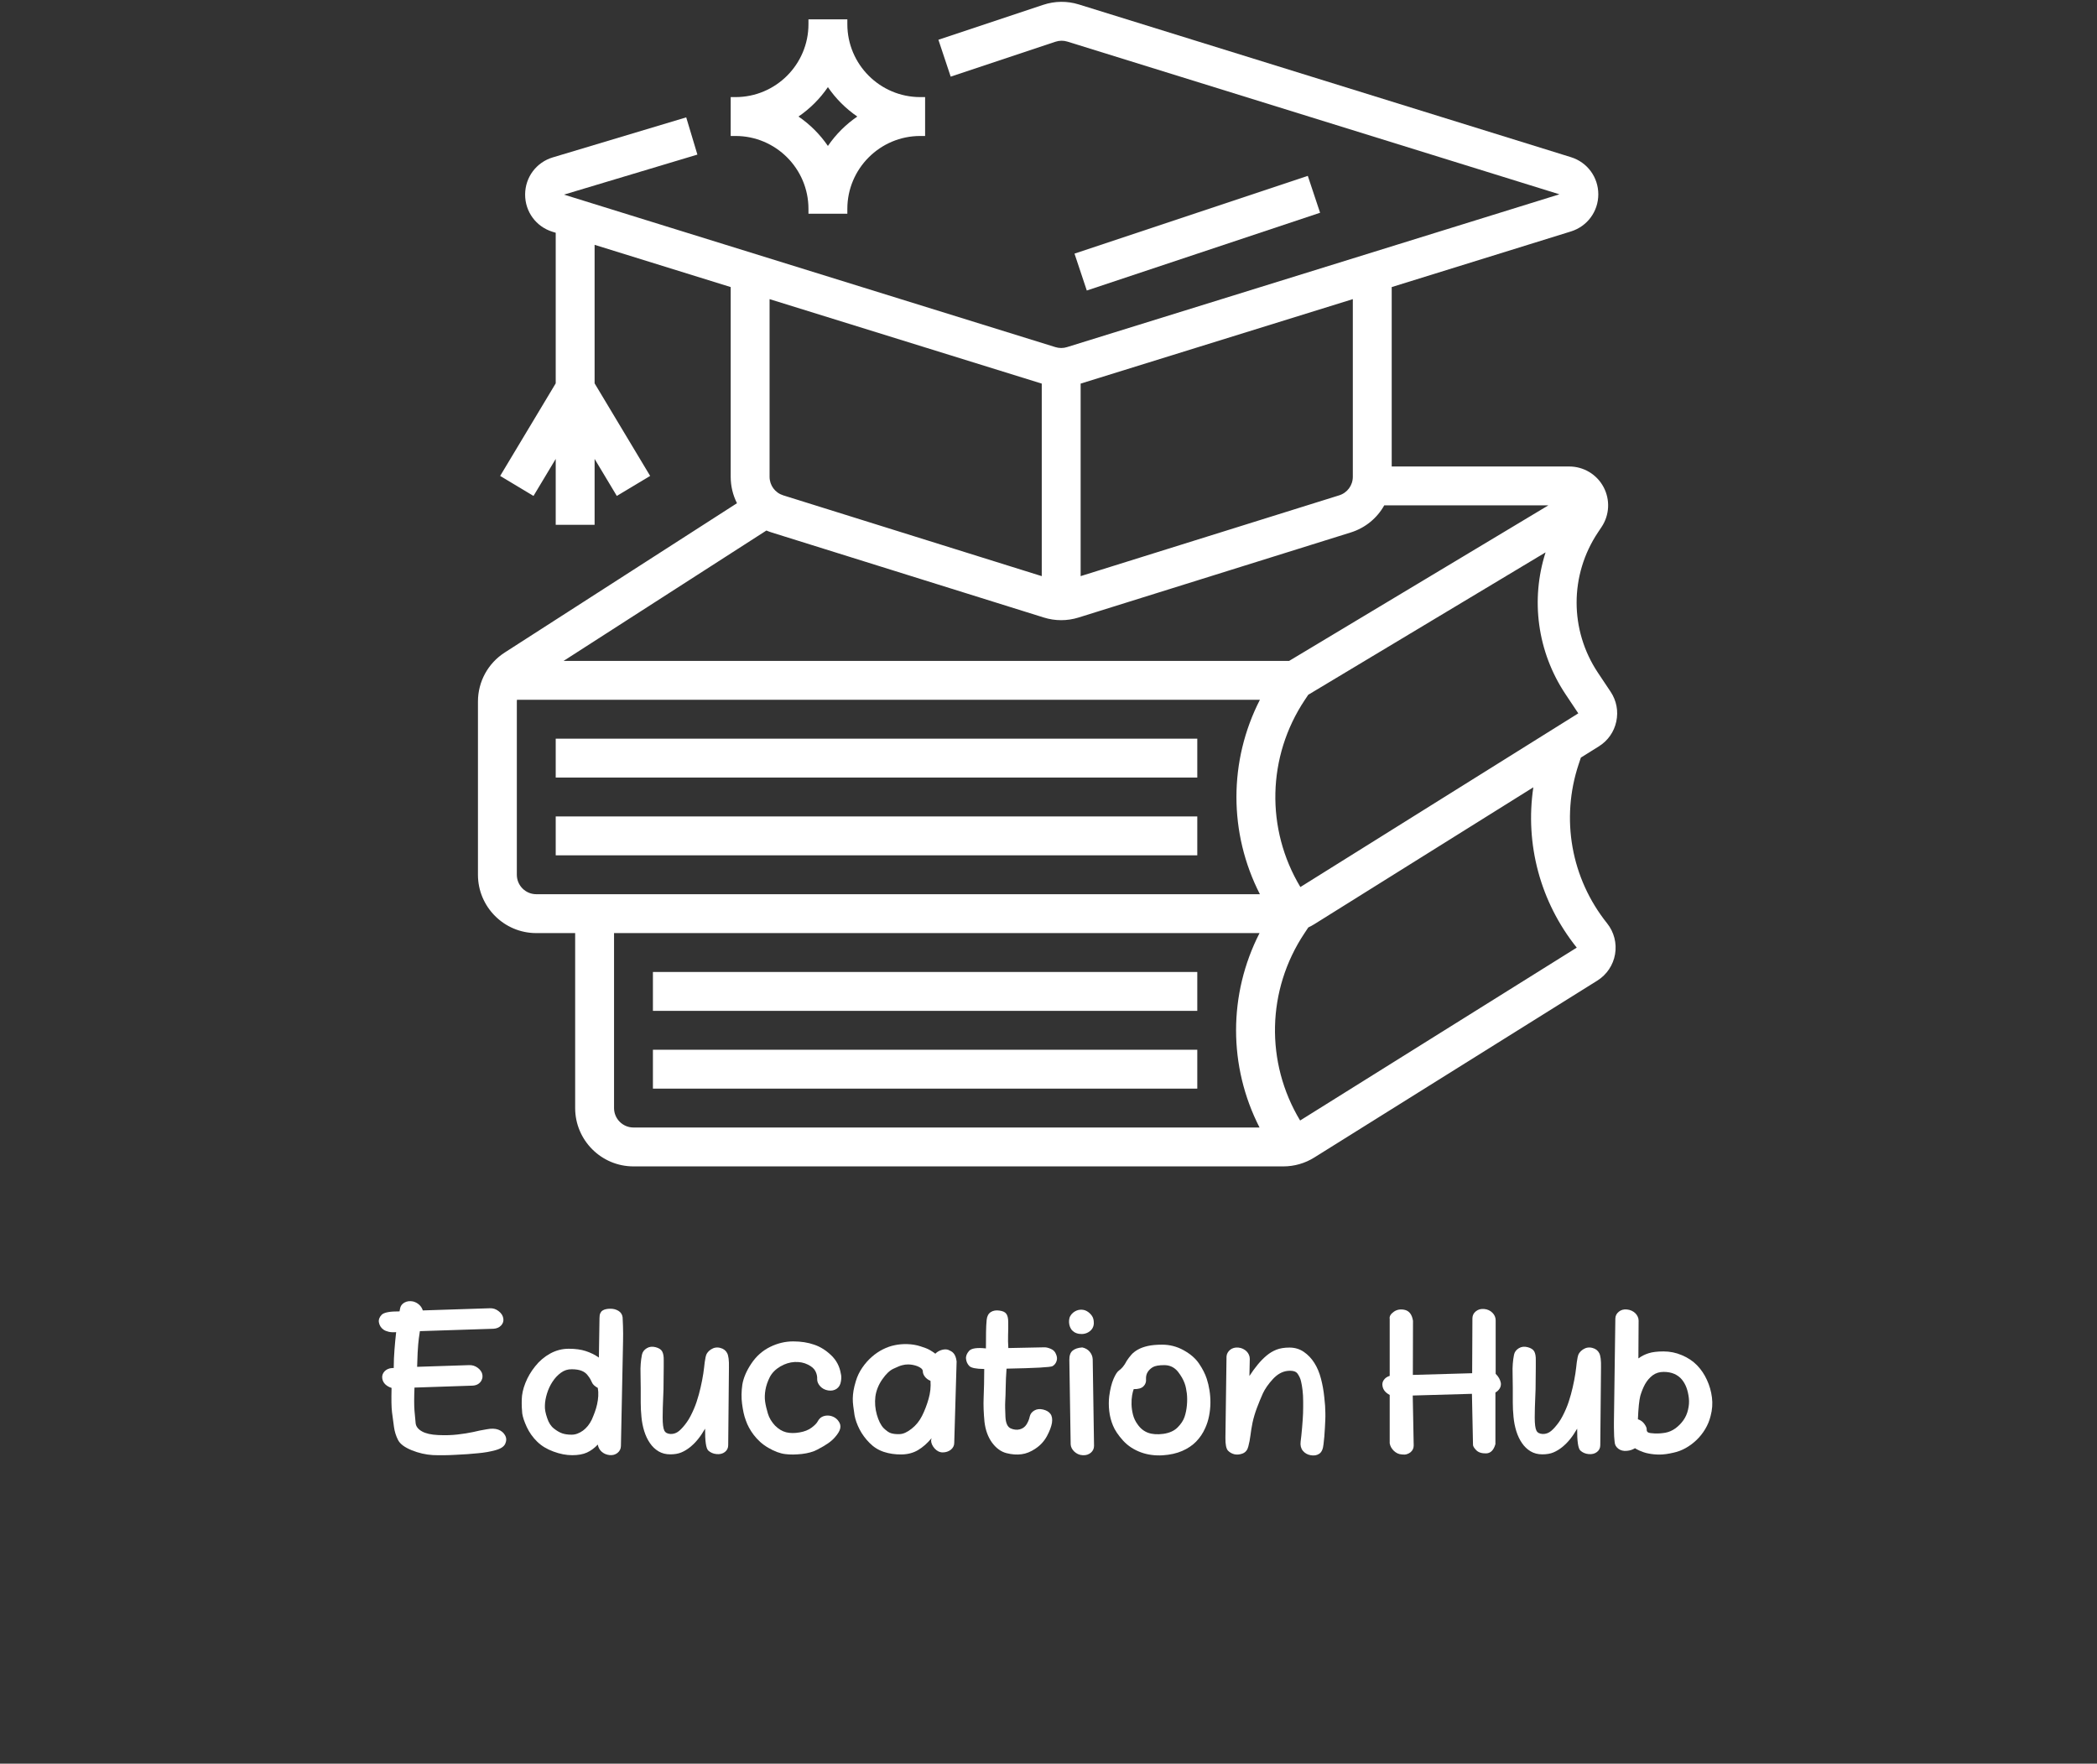 <svg xmlns="http://www.w3.org/2000/svg" xmlns:xlink="http://www.w3.org/1999/xlink" width="1189" zoomAndPan="magnify" viewBox="0 0 891.75 750" height="1000" preserveAspectRatio="xMidYMid meet" version="1.0"><rect x="0" y="0" width="891.75" height="750" fill="#333333" stroke="none"/><defs><g/><clipPath id="335277eba3"><path d="M 203.25 0.105 L 688 0.105 L 688 496.465 L 203.25 496.465 Z M 203.25 0.105 " clip-rule="nonzero"/></clipPath></defs><path fill="#ffffff" d="M 556.141 74.785 L 456.93 107.855 L 462.16 123.543 L 561.371 90.473 L 556.141 74.785 " fill-opacity="1" fill-rule="nonzero"/><path fill="#ffffff" d="M 236.32 330.656 L 509.148 330.656 L 509.148 314.121 L 236.32 314.121 L 236.32 330.656 " fill-opacity="1" fill-rule="nonzero"/><path fill="#ffffff" d="M 236.32 363.727 L 509.148 363.727 L 509.148 347.191 L 236.32 347.191 L 236.32 363.727 " fill-opacity="1" fill-rule="nonzero"/><g clip-path="url(#335277eba3)"><path fill="#ffffff" d="M 552.988 377.211 C 538.191 352.59 538.809 321.738 554.867 297.648 L 556.332 295.449 L 657.254 234.895 C 650.84 254.926 653.668 277.102 665.75 295.227 L 671.168 303.352 Z M 670.512 402.977 L 552.875 476.496 C 538.035 451.863 538.641 420.973 554.719 396.859 L 556.355 394.398 C 557.227 393.984 558.074 393.539 558.891 393.023 L 652.051 334.801 C 648.465 358.902 654.949 383.527 670.512 402.977 Z M 535.773 380.262 L 228.051 380.262 C 223.492 380.262 219.785 376.551 219.785 371.992 L 219.785 298.344 C 219.785 298.09 219.809 297.836 219.832 297.586 L 535.773 297.586 C 522.469 323.574 522.469 354.27 535.773 380.262 Z M 535.621 479.473 L 269.391 479.473 C 264.832 479.473 261.121 475.762 261.121 471.203 L 261.121 396.797 L 535.621 396.797 C 522.312 422.785 522.312 453.48 535.621 479.473 Z M 325.914 225.605 C 326.637 225.91 327.371 226.188 328.133 226.426 L 443.879 262.598 C 446.297 263.352 448.789 263.73 451.277 263.73 C 453.762 263.73 456.254 263.352 458.672 262.598 L 574.418 226.426 C 580.645 224.48 585.633 220.289 588.648 214.91 L 658.43 214.91 L 548.199 281.051 L 239.664 281.051 Z M 327.262 127.207 L 443.008 163.129 L 443.008 245 L 333.062 210.641 C 329.598 209.559 327.262 206.387 327.262 202.754 Z M 459.543 163.129 L 575.289 127.207 L 575.289 202.754 C 575.289 206.387 572.957 209.559 569.488 210.641 L 459.543 245 Z M 672.27 322.164 L 679.93 317.379 C 683.754 314.988 686.383 311.242 687.328 306.836 C 688.277 302.43 687.426 297.938 684.926 294.18 L 679.508 286.055 C 667.438 267.945 667.438 244.547 679.512 226.434 L 681.078 224.082 C 684.469 219 684.781 212.496 681.902 207.105 C 679.02 201.719 673.43 198.375 667.32 198.375 L 591.824 198.375 L 591.824 122.078 L 668.047 98.422 C 675 96.262 679.68 89.914 679.68 82.629 C 679.68 75.34 675 68.996 668.047 66.836 L 458.809 1.902 C 453.82 0.352 448.566 0.406 443.613 2.059 L 399.059 16.91 L 404.285 32.598 L 448.844 17.746 C 450.492 17.195 452.246 17.176 453.91 17.691 L 663.145 82.629 L 453.727 147.617 C 452.125 148.113 450.43 148.113 448.824 147.617 L 239.84 82.762 L 296.57 65.742 L 291.812 49.906 L 235.086 66.926 C 228.074 69.027 223.34 75.359 223.309 82.684 C 223.273 90.008 227.945 96.387 234.938 98.555 L 236.32 98.98 L 236.32 163.016 L 212.695 202.387 L 226.871 210.895 L 236.32 195.152 L 236.32 223.176 L 252.855 223.176 L 252.855 195.152 L 262.301 210.895 L 276.477 202.387 L 252.855 163.016 L 252.855 104.113 L 310.727 122.074 L 310.727 202.754 C 310.727 206.77 311.684 210.594 313.402 213.988 L 214.641 277.48 C 207.508 282.066 203.25 289.867 203.25 298.344 L 203.25 371.992 C 203.25 385.672 214.375 396.797 228.051 396.797 L 244.586 396.797 L 244.586 471.203 C 244.586 484.883 255.711 496.008 269.391 496.008 L 545.742 496.008 C 550.398 496.008 554.945 494.703 558.891 492.234 L 679.273 416.996 C 683.273 414.496 686.02 410.398 686.809 405.754 C 687.605 401.102 686.367 396.328 683.422 392.645 C 668.105 373.504 663.594 348.188 671.344 324.93 L 672.27 322.164 " fill-opacity="1" fill-rule="nonzero"/></g><path fill="#ffffff" d="M 277.656 429.867 L 509.148 429.867 L 509.148 413.332 L 277.656 413.332 L 277.656 429.867 " fill-opacity="1" fill-rule="nonzero"/><path fill="#ffffff" d="M 277.656 462.938 L 509.148 462.938 L 509.148 446.402 L 277.656 446.402 L 277.656 462.938 " fill-opacity="1" fill-rule="nonzero"/><path fill="#ffffff" d="M 352.066 37.051 C 355.418 41.957 359.668 46.203 364.57 49.559 C 359.668 52.91 355.418 57.16 352.066 62.062 C 348.711 57.16 344.465 52.91 339.559 49.559 C 344.465 46.203 348.711 41.957 352.066 37.051 Z M 343.797 88.828 L 343.797 90.895 L 360.332 90.895 L 360.332 88.828 C 360.332 71.73 374.238 57.824 391.336 57.824 L 393.402 57.824 L 393.402 41.289 L 391.336 41.289 C 374.238 41.289 360.332 27.383 360.332 10.285 L 360.332 8.219 L 343.797 8.219 L 343.797 10.285 C 343.797 27.383 329.891 41.289 312.793 41.289 L 310.727 41.289 L 310.727 57.824 L 312.793 57.824 C 329.891 57.824 343.797 71.73 343.797 88.828 " fill-opacity="1" fill-rule="nonzero"/><g fill="#ffffff" fill-opacity="1"><g transform="translate(160.057, 618.663)"><g><path d="M 9.844 -61 L 10.047 -62.062 C 10.211 -63.227 10.832 -64.117 11.906 -64.734 C 12.988 -65.348 14.25 -65.504 15.688 -65.203 C 16.676 -64.922 17.531 -64.445 18.25 -63.781 C 18.969 -63.113 19.461 -62.32 19.734 -61.406 L 48.234 -62.328 C 49.598 -62.391 50.828 -61.992 51.922 -61.141 C 53.078 -60.285 53.758 -59.266 53.969 -58.078 C 54.176 -56.91 53.867 -55.891 53.047 -55.016 C 52.223 -54.148 51.129 -53.68 49.766 -53.609 L 18.5 -52.594 C 18.332 -51.531 18.188 -50.523 18.062 -49.578 C 17.945 -48.641 17.852 -47.766 17.781 -46.953 C 17.613 -45.348 17.461 -42.172 17.328 -37.422 L 39.359 -38.141 C 40.766 -38.203 42.016 -37.82 43.109 -37 C 43.648 -36.594 44.07 -36.164 44.375 -35.719 C 44.688 -35.281 44.895 -34.848 45 -34.422 C 45.102 -33.992 45.145 -33.594 45.125 -33.219 C 45.113 -32.844 45.055 -32.535 44.953 -32.297 C 44.742 -31.535 44.289 -30.879 43.594 -30.328 C 42.895 -29.785 42.016 -29.484 40.953 -29.422 L 16.203 -28.594 C 16.023 -24.289 16.023 -21.016 16.203 -18.766 L 16.703 -13.375 C 16.879 -12.008 17.77 -10.875 19.375 -9.969 C 20.977 -9.062 23.285 -8.539 26.297 -8.406 C 29.297 -8.27 32.039 -8.348 34.531 -8.641 C 37.031 -8.93 39.223 -9.281 41.109 -9.688 C 42.066 -9.926 43.02 -10.141 43.969 -10.328 C 44.926 -10.516 45.898 -10.691 46.891 -10.859 C 48.879 -11.242 50.52 -11.195 51.812 -10.719 C 53.113 -10.238 54.07 -9.453 54.688 -8.359 C 55.332 -7.266 55.383 -6.082 54.844 -4.812 C 54.332 -3.551 52.961 -2.613 50.734 -2 C 48.453 -1.352 45.926 -0.91 43.156 -0.672 C 41.719 -0.535 40.211 -0.406 38.641 -0.281 C 37.066 -0.164 35.41 -0.07 33.672 0 C 31.93 0.102 30.258 0.16 28.656 0.172 C 27.051 0.191 25.492 0.172 23.984 0.109 C 20.984 -0.066 17.992 -0.754 15.016 -1.953 C 12.004 -3.18 10.07 -4.629 9.219 -6.297 C 8.781 -7.148 8.414 -8.039 8.125 -8.969 C 7.832 -9.895 7.617 -10.852 7.484 -11.844 L 6.656 -18.047 C 6.52 -19.098 6.438 -20.477 6.406 -22.188 C 6.375 -23.895 6.391 -25.984 6.453 -28.453 C 5.398 -28.785 4.52 -29.285 3.812 -29.953 C 3.113 -30.617 2.68 -31.43 2.516 -32.391 C 2.41 -32.973 2.441 -33.531 2.609 -34.062 C 2.785 -34.594 3.062 -35.062 3.438 -35.469 C 3.812 -35.875 4.281 -36.207 4.844 -36.469 C 5.406 -36.727 6.031 -36.875 6.719 -36.906 L 7.375 -36.906 C 7.375 -38.344 7.406 -39.707 7.469 -41 C 7.539 -42.301 7.617 -43.566 7.703 -44.797 C 7.797 -46.023 7.898 -47.242 8.016 -48.453 C 8.141 -49.672 8.27 -50.91 8.406 -52.172 C 7.176 -52.066 6.113 -52.117 5.219 -52.328 C 4.332 -52.535 3.609 -52.832 3.047 -53.219 C 2.484 -53.613 2.039 -54.078 1.719 -54.609 C 1.395 -55.141 1.18 -55.695 1.078 -56.281 C 0.867 -57.438 1.258 -58.531 2.25 -59.562 C 3.238 -60.551 5.77 -61.031 9.844 -61 Z M 9.844 -61 "/></g></g></g><g fill="#ffffff" fill-opacity="1"><g transform="translate(218.797, 618.663)"><g><path d="M 35.875 -41.359 L 36.141 -58.219 C 36.141 -59.039 36.25 -59.695 36.469 -60.188 C 36.688 -60.688 37 -61.07 37.406 -61.344 C 37.82 -61.625 38.312 -61.82 38.875 -61.938 C 39.438 -62.062 40.023 -62.125 40.641 -62.125 C 41.941 -62.156 43.113 -61.863 44.156 -61.25 C 45.195 -60.633 45.801 -59.711 45.969 -58.484 C 46.039 -57.211 46.094 -56.016 46.125 -54.891 C 46.164 -53.766 46.188 -52.672 46.188 -51.609 C 46.188 -50.555 46.176 -49.43 46.156 -48.234 C 46.133 -47.035 46.109 -45.734 46.078 -44.328 L 45.25 -3.734 C 45.219 -2.547 44.734 -1.57 43.797 -0.812 C 42.859 -0.062 41.723 0.242 40.391 0.109 C 39.086 -0.035 37.984 -0.508 37.078 -1.312 C 36.172 -2.113 35.617 -3.129 35.422 -4.359 C 33.984 -2.848 32.441 -1.719 30.797 -0.969 C 29.16 -0.219 27.066 0.156 24.516 0.156 C 21.973 0.156 19.32 -0.359 16.562 -1.391 C 13.758 -2.41 11.453 -3.812 9.641 -5.594 C 7.797 -7.395 6.328 -9.457 5.234 -11.781 C 4.141 -14.145 3.488 -16.094 3.281 -17.625 C 3.207 -18.414 3.145 -19.297 3.094 -20.266 C 3.051 -21.242 3.047 -22.297 3.078 -23.422 C 3.109 -25.68 3.629 -28.07 4.641 -30.594 C 5.648 -33.125 7.039 -35.484 8.812 -37.672 C 10.594 -39.922 12.719 -41.723 15.188 -43.078 C 17.664 -44.43 20.289 -45.109 23.062 -45.109 C 25.863 -45.109 28.27 -44.781 30.281 -44.125 C 32.301 -43.477 34.164 -42.555 35.875 -41.359 Z M 35.422 -28.453 C 34.117 -29.16 33.297 -29.926 32.953 -30.75 C 32.785 -31.164 32.57 -31.602 32.312 -32.062 C 32.062 -32.52 31.75 -32.988 31.375 -33.469 C 30.688 -34.488 29.773 -35.227 28.641 -35.688 C 27.516 -36.156 26.082 -36.391 24.344 -36.391 C 22.664 -36.422 21.133 -35.93 19.75 -34.922 C 18.375 -33.922 17.18 -32.648 16.172 -31.109 C 15.16 -29.578 14.375 -27.895 13.812 -26.062 C 13.25 -24.238 12.953 -22.539 12.922 -20.969 C 12.879 -20.176 12.941 -19.336 13.109 -18.453 C 13.285 -17.566 13.547 -16.625 13.891 -15.625 C 14.535 -13.645 15.492 -12.16 16.766 -11.172 C 18.023 -10.18 19.203 -9.5 20.297 -9.125 C 21.391 -8.75 22.723 -8.562 24.297 -8.562 C 25.117 -8.562 25.938 -8.711 26.75 -9.016 C 27.57 -9.328 28.359 -9.754 29.109 -10.297 C 29.859 -10.848 30.551 -11.516 31.188 -12.297 C 31.82 -13.086 32.379 -13.977 32.859 -14.969 C 33.297 -15.957 33.719 -17.004 34.125 -18.109 C 34.539 -19.223 34.875 -20.359 35.125 -21.516 C 35.383 -22.68 35.547 -23.844 35.609 -25 C 35.68 -26.164 35.617 -27.316 35.422 -28.453 Z M 35.422 -28.453 "/></g></g></g><g fill="#ffffff" fill-opacity="1"><g transform="translate(268.466, 618.663)"><g><path d="M 41.516 -37.156 L 41.203 -4.094 C 41.203 -2.906 40.734 -1.941 39.797 -1.203 C 38.859 -0.473 37.672 -0.176 36.234 -0.312 C 34.836 -0.445 33.66 -0.957 32.703 -1.844 C 31.773 -2.77 31.332 -5.863 31.375 -11.125 C 30.375 -9.383 29.352 -7.875 28.312 -6.594 C 27.27 -5.312 26.148 -4.191 24.953 -3.234 C 23.797 -2.305 22.566 -1.566 21.266 -1.016 C 19.973 -0.473 18.406 -0.203 16.562 -0.203 C 14.676 -0.203 13.016 -0.629 11.578 -1.484 C 10.148 -2.336 8.93 -3.5 7.922 -4.969 C 6.91 -6.438 6.102 -8.129 5.5 -10.047 C 4.906 -11.961 4.508 -13.977 4.312 -16.094 C 4.102 -18.176 4 -20.234 4 -22.266 C 4 -24.297 4 -26.391 4 -28.547 C 4 -30.703 3.973 -32.625 3.922 -34.312 C 3.867 -36.008 3.895 -37.488 4 -38.75 C 4.062 -39.395 4.129 -40.035 4.203 -40.672 C 4.273 -41.305 4.379 -41.93 4.516 -42.547 C 4.754 -43.734 5.453 -44.672 6.609 -45.359 C 7.703 -46.004 8.953 -46.141 10.359 -45.766 C 11.754 -45.391 12.676 -44.789 13.125 -43.969 C 13.602 -43.082 13.82 -41.852 13.781 -40.281 C 13.781 -39.469 13.781 -38.438 13.781 -37.188 C 13.781 -35.938 13.766 -34.441 13.734 -32.703 C 13.734 -30.961 13.719 -29.363 13.688 -27.906 C 13.656 -26.457 13.602 -25.098 13.531 -23.828 C 13.457 -22.566 13.41 -21.285 13.391 -19.984 C 13.379 -18.691 13.359 -17.328 13.328 -15.891 C 13.328 -13.117 13.566 -11.254 14.047 -10.297 C 14.484 -9.41 15.367 -8.93 16.703 -8.859 C 18.035 -8.828 19.234 -9.254 20.297 -10.141 C 21.359 -11.035 22.453 -12.27 23.578 -13.844 C 24.16 -14.656 24.695 -15.539 25.188 -16.5 C 25.688 -17.457 26.156 -18.445 26.594 -19.469 C 27.039 -20.5 27.438 -21.535 27.781 -22.578 C 28.125 -23.617 28.43 -24.633 28.703 -25.625 C 29.242 -27.602 29.711 -29.617 30.109 -31.672 C 30.504 -33.723 30.785 -35.535 30.953 -37.109 C 31.086 -38.609 31.297 -40.078 31.578 -41.516 C 31.816 -42.879 32.566 -43.973 33.828 -44.797 C 35.086 -45.617 36.422 -45.844 37.828 -45.469 C 39.191 -45.125 40.164 -44.391 40.75 -43.266 C 41.332 -42.172 41.586 -40.133 41.516 -37.156 Z M 41.516 -37.156 "/></g></g></g><g fill="#ffffff" fill-opacity="1"><g transform="translate(311.83, 618.663)"><g><path d="M 45.719 -34.594 C 45.988 -33.633 46.004 -32.508 45.766 -31.219 C 45.566 -29.844 44.969 -28.801 43.969 -28.094 C 42.977 -27.406 41.77 -27.164 40.344 -27.375 C 38.938 -27.613 37.797 -28.219 36.922 -29.188 C 36.055 -30.164 35.641 -31.18 35.672 -32.234 C 35.742 -33.297 35.504 -34.391 34.953 -35.516 C 34.41 -36.641 33.316 -37.598 31.672 -38.391 C 30.035 -39.211 28.176 -39.57 26.094 -39.469 C 24.008 -39.363 21.973 -38.727 19.984 -37.562 C 17.973 -36.375 16.488 -34.875 15.531 -33.062 C 14.602 -31.219 13.984 -29.406 13.672 -27.625 C 13.367 -25.844 13.32 -24.188 13.531 -22.656 C 13.633 -21.906 13.785 -21.109 13.984 -20.266 C 14.191 -19.43 14.43 -18.535 14.703 -17.578 C 15.254 -15.734 16.266 -14.023 17.734 -12.453 C 19.234 -10.953 20.82 -9.992 22.5 -9.578 C 24.207 -9.172 26.102 -9.156 28.188 -9.531 C 30.238 -9.875 31.93 -10.539 33.266 -11.531 C 34.598 -12.52 35.484 -13.426 35.922 -14.25 C 36.398 -15.133 37 -15.766 37.719 -16.141 C 38.438 -16.516 39.238 -16.703 40.125 -16.703 C 41.02 -16.703 41.875 -16.5 42.688 -16.094 C 43.508 -15.688 44.176 -15.125 44.688 -14.406 C 45.445 -13.414 45.711 -12.375 45.484 -11.281 C 45.266 -10.188 44.504 -8.906 43.203 -7.438 C 42.391 -6.508 41.398 -5.645 40.234 -4.844 C 39.066 -4.039 37.562 -3.16 35.719 -2.203 C 33.945 -1.273 31.758 -0.66 29.156 -0.359 C 27.863 -0.223 26.633 -0.145 25.469 -0.125 C 24.312 -0.113 23.188 -0.176 22.094 -0.312 C 19.875 -0.582 17.484 -1.469 14.922 -2.969 C 13.617 -3.719 12.453 -4.562 11.422 -5.5 C 10.398 -6.445 9.492 -7.43 8.703 -8.453 C 7.922 -9.484 7.25 -10.52 6.688 -11.562 C 6.125 -12.602 5.672 -13.633 5.328 -14.656 C 4.953 -15.645 4.633 -16.727 4.375 -17.906 C 4.125 -19.094 3.91 -20.352 3.734 -21.688 C 3.398 -24.281 3.438 -26.992 3.844 -29.828 C 4.32 -32.703 5.586 -35.676 7.641 -38.75 C 9.723 -41.895 12.383 -44.27 15.625 -45.875 C 18.812 -47.445 22.094 -48.234 25.469 -48.234 C 28.781 -48.234 31.754 -47.77 34.391 -46.844 C 36.953 -45.988 39.363 -44.488 41.625 -42.344 C 43.844 -40.219 45.207 -37.633 45.719 -34.594 Z M 45.719 -34.594 "/></g></g></g><g fill="#ffffff" fill-opacity="1"><g transform="translate(358.833, 618.663)"><g><path d="M 38.906 -43 C 39.312 -43.414 39.758 -43.758 40.25 -44.031 C 40.75 -44.301 41.254 -44.504 41.766 -44.641 C 42.285 -44.773 42.781 -44.844 43.25 -44.844 C 43.727 -44.844 44.16 -44.758 44.547 -44.594 C 44.953 -44.414 45.332 -44.223 45.688 -44.016 C 46.051 -43.816 46.383 -43.535 46.688 -43.172 C 47 -42.816 47.266 -42.359 47.484 -41.797 C 47.703 -41.234 47.863 -40.539 47.969 -39.719 L 46.953 -5.016 C 46.953 -4.441 46.82 -3.914 46.562 -3.438 C 46.312 -2.957 45.961 -2.535 45.516 -2.172 C 45.066 -1.816 44.539 -1.535 43.938 -1.328 C 43.344 -1.129 42.723 -1.031 42.078 -1.031 C 40.773 -1.031 39.613 -1.594 38.594 -2.719 C 37.602 -3.875 37.109 -5.02 37.109 -6.156 L 37.312 -7.078 C 35.531 -4.922 33.613 -3.234 31.562 -2.016 C 29.52 -0.805 27.164 -0.188 24.5 -0.156 C 21.832 -0.125 19.336 -0.488 17.016 -1.25 C 14.691 -2.02 12.66 -3.297 10.922 -5.078 C 9.172 -6.848 7.766 -8.758 6.703 -10.812 C 5.648 -12.863 4.938 -14.863 4.562 -16.812 C 4.352 -18.312 4.172 -19.613 4.016 -20.719 C 3.867 -21.832 3.801 -22.922 3.812 -23.984 C 3.832 -25.047 3.938 -26.148 4.125 -27.297 C 4.312 -28.441 4.645 -29.801 5.125 -31.375 C 5.738 -33.414 6.645 -35.305 7.844 -37.047 C 9.039 -38.797 10.391 -40.328 11.891 -41.641 C 13.391 -42.961 14.977 -44.039 16.656 -44.875 C 18.332 -45.707 19.957 -46.281 21.531 -46.594 C 23.195 -46.969 25.02 -47.129 27 -47.078 C 28.988 -47.023 30.875 -46.707 32.656 -46.125 C 34.426 -45.582 35.738 -45.055 36.594 -44.547 C 37 -44.305 37.32 -44.109 37.562 -43.953 C 37.801 -43.797 38 -43.664 38.156 -43.562 C 38.312 -43.457 38.441 -43.363 38.547 -43.281 C 38.648 -43.195 38.77 -43.102 38.906 -43 Z M 36.859 -31.469 C 35.859 -31.875 35.062 -32.461 34.469 -33.234 C 33.875 -34.004 33.578 -34.832 33.578 -35.719 C 33.504 -36.133 33.258 -36.504 32.844 -36.828 C 32.438 -37.148 31.93 -37.43 31.328 -37.672 C 30.734 -37.91 30.086 -38.098 29.391 -38.234 C 28.691 -38.367 28.02 -38.438 27.375 -38.438 C 26.926 -38.438 26.492 -38.41 26.078 -38.359 C 25.672 -38.305 25.238 -38.219 24.781 -38.094 C 24.32 -37.977 23.805 -37.801 23.234 -37.562 C 22.672 -37.32 21.984 -37.016 21.172 -36.641 C 19.566 -35.93 17.957 -34.41 16.344 -32.078 C 14.738 -29.754 13.766 -27.312 13.422 -24.75 C 13.117 -22.188 13.328 -19.625 14.047 -17.062 C 14.766 -14.539 15.719 -12.645 16.906 -11.375 C 18.176 -10.145 19.254 -9.41 20.141 -9.172 C 20.617 -9.035 21.156 -8.93 21.75 -8.859 C 22.352 -8.797 23.031 -8.781 23.781 -8.812 C 25.25 -8.844 26.926 -9.598 28.812 -11.078 C 30.656 -12.504 32.141 -14.332 33.266 -16.562 C 34.391 -18.812 35.316 -21.219 36.047 -23.781 C 36.785 -26.344 37.055 -28.906 36.859 -31.469 Z M 36.859 -31.469 "/></g></g></g><g fill="#ffffff" fill-opacity="1"><g transform="translate(408.501, 618.663)"><g><path d="M 10.766 -45.25 C 10.766 -47.914 10.781 -50.238 10.812 -52.219 C 10.844 -54.207 10.93 -55.938 11.078 -57.406 C 11.242 -58.945 11.82 -60.039 12.812 -60.688 C 13.801 -61.332 15.016 -61.551 16.453 -61.344 C 17.172 -61.25 17.77 -61.098 18.25 -60.891 C 18.727 -60.68 19.109 -60.391 19.391 -60.016 C 19.68 -59.641 19.895 -59.16 20.031 -58.578 C 20.176 -58.004 20.25 -57.27 20.25 -56.375 C 20.281 -54.602 20.258 -52.816 20.188 -51.016 C 20.125 -49.223 20.16 -47.352 20.297 -45.406 L 35.719 -45.719 C 36.477 -45.719 37.367 -45.492 38.391 -45.047 C 39.453 -44.609 40.188 -43.844 40.594 -42.75 C 41.07 -41.656 41.125 -40.645 40.75 -39.719 C 40.438 -38.863 39.891 -38.195 39.109 -37.719 C 38.316 -37.238 31.789 -36.879 19.531 -36.641 C 19.32 -33.742 19.203 -31.098 19.172 -28.703 C 19.141 -26.305 19.07 -24.273 18.969 -22.609 C 18.926 -21.785 18.914 -20.832 18.938 -19.75 C 18.957 -18.676 19 -17.473 19.062 -16.141 C 19.195 -13.473 19.953 -11.832 21.328 -11.219 C 22.691 -10.645 23.977 -10.52 25.188 -10.844 C 26.406 -11.164 27.352 -11.859 28.031 -12.922 C 28.719 -14.047 29.164 -15.141 29.375 -16.203 C 29.613 -17.328 30.258 -18.203 31.312 -18.828 C 32.375 -19.461 33.625 -19.609 35.062 -19.266 C 36.488 -18.93 37.535 -18.312 38.203 -17.406 C 38.867 -16.5 39.082 -15.223 38.844 -13.578 C 38.57 -11.973 37.859 -10.094 36.703 -7.938 C 35.535 -5.789 33.926 -4.035 31.875 -2.672 C 29.863 -1.297 27.867 -0.488 25.891 -0.25 C 23.941 0.02 21.805 -0.133 19.484 -0.719 C 17.148 -1.332 15.113 -2.816 13.375 -5.172 C 11.633 -7.566 10.555 -10.539 10.141 -14.094 C 9.973 -15.906 9.852 -17.672 9.781 -19.391 C 9.719 -21.117 9.723 -22.82 9.797 -24.5 C 9.859 -26.176 9.914 -28.004 9.969 -29.984 C 10.02 -31.961 10.047 -34.133 10.047 -36.5 C 6.598 -36.531 4.477 -36.957 3.688 -37.781 C 2.906 -38.594 2.445 -39.582 2.312 -40.75 C 2.164 -41.906 2.594 -43.051 3.594 -44.188 C 4.613 -45.312 7.004 -45.664 10.766 -45.25 Z M 10.766 -45.25 "/></g></g></g><g fill="#ffffff" fill-opacity="1"><g transform="translate(450.02, 618.663)"><g><path d="M 4.719 -40.281 C 4.688 -42.125 5.129 -43.445 6.047 -44.25 C 6.973 -45.062 8.359 -45.535 10.203 -45.672 C 11.535 -45.391 12.594 -44.781 13.375 -43.844 C 14.164 -42.906 14.594 -41.836 14.656 -40.641 L 15.219 -3.797 C 15.219 -3.211 15.098 -2.672 14.859 -2.172 C 14.617 -1.68 14.285 -1.254 13.859 -0.891 C 13.43 -0.535 12.922 -0.254 12.328 -0.047 C 11.734 0.148 11.078 0.219 10.359 0.156 C 9.672 0.125 9.023 -0.023 8.422 -0.297 C 7.828 -0.578 7.301 -0.93 6.844 -1.359 C 6.383 -1.785 6.016 -2.266 5.734 -2.797 C 5.461 -3.328 5.312 -3.879 5.281 -4.453 Z M 4.609 -57.25 C 4.648 -57.895 4.82 -58.488 5.125 -59.031 C 5.438 -59.582 5.82 -60.047 6.281 -60.422 C 6.738 -60.805 7.234 -61.109 7.766 -61.328 C 8.297 -61.547 8.816 -61.672 9.328 -61.703 C 10.391 -61.773 11.328 -61.578 12.141 -61.109 C 12.961 -60.648 13.664 -60.016 14.25 -59.203 C 14.863 -58.41 15.156 -57.297 15.125 -55.859 C 15.051 -54.391 14.398 -53.227 13.172 -52.375 C 11.941 -51.52 10.488 -51.211 8.812 -51.453 C 7.988 -51.598 7.297 -51.859 6.734 -52.234 C 6.172 -52.609 5.727 -53.055 5.406 -53.578 C 5.082 -54.109 4.852 -54.691 4.719 -55.328 C 4.582 -55.961 4.547 -56.602 4.609 -57.25 Z M 4.609 -57.25 "/></g></g></g><g fill="#ffffff" fill-opacity="1"><g transform="translate(468.012, 618.663)"><g><path d="M 7.797 -35.828 C 8.305 -36.172 8.844 -36.664 9.406 -37.312 C 9.969 -37.957 10.555 -38.863 11.172 -40.031 C 11.723 -40.883 12.352 -41.719 13.062 -42.531 C 13.781 -43.352 14.711 -44.086 15.859 -44.734 C 17.004 -45.391 18.406 -45.906 20.062 -46.281 C 21.719 -46.656 23.758 -46.844 26.188 -46.844 C 29.438 -46.844 32.477 -46.055 35.312 -44.484 C 38.219 -42.879 40.406 -40.984 41.875 -38.797 C 42.625 -37.703 43.27 -36.617 43.812 -35.547 C 44.363 -34.473 44.812 -33.406 45.156 -32.344 C 45.664 -30.801 46.055 -29.148 46.328 -27.391 C 46.609 -25.629 46.738 -23.832 46.719 -22 C 46.695 -20.176 46.504 -18.348 46.141 -16.516 C 45.785 -14.691 45.234 -12.961 44.484 -11.328 C 43.523 -9.172 42.242 -7.27 40.641 -5.625 C 39.035 -3.988 37.055 -2.66 34.703 -1.641 C 32.336 -0.617 29.586 -0.004 26.453 0.203 C 24.879 0.305 23.305 0.254 21.734 0.047 C 20.16 -0.148 18.645 -0.516 17.188 -1.047 C 15.738 -1.578 14.363 -2.258 13.062 -3.094 C 11.77 -3.938 10.609 -4.922 9.578 -6.047 C 7.492 -8.367 6.062 -10.504 5.281 -12.453 C 4.457 -14.43 3.926 -16.5 3.688 -18.656 C 3.445 -20.812 3.445 -22.91 3.688 -24.953 C 4.102 -27.992 4.711 -30.438 5.516 -32.281 C 6.316 -34.133 7.078 -35.316 7.797 -35.828 Z M 14.094 -27.938 C 13.852 -27.32 13.629 -26.441 13.422 -25.297 C 13.223 -24.148 13.141 -22.875 13.172 -21.469 C 13.203 -20.07 13.406 -18.617 13.781 -17.109 C 14.156 -15.609 14.805 -14.227 15.734 -12.969 C 16.93 -11.227 18.426 -10.031 20.219 -9.375 C 22.008 -8.727 24.188 -8.578 26.75 -8.922 C 29.312 -9.297 31.312 -10.203 32.75 -11.641 C 34.219 -13.109 35.207 -14.609 35.719 -16.141 C 36.238 -17.68 36.57 -19.332 36.719 -21.094 C 36.875 -22.852 36.867 -24.5 36.703 -26.031 C 36.598 -26.789 36.477 -27.535 36.344 -28.266 C 36.207 -29.004 36 -29.75 35.719 -30.5 C 35.445 -31.25 35.082 -32.023 34.625 -32.828 C 34.164 -33.629 33.578 -34.492 32.859 -35.422 C 31.348 -37.234 29.43 -38.141 27.109 -38.141 C 24.816 -38.141 23.176 -37.848 22.188 -37.266 C 21.238 -36.68 20.516 -35.977 20.016 -35.156 C 19.516 -34.344 19.285 -33.367 19.328 -32.234 C 19.461 -31.035 19.109 -30.008 18.266 -29.156 C 17.43 -28.301 16.039 -27.895 14.094 -27.938 Z M 14.094 -27.938 "/></g></g></g><g fill="#ffffff" fill-opacity="1"><g transform="translate(515.938, 618.663)"><g><path d="M 5.641 -41.828 C 5.672 -42.367 5.82 -42.883 6.094 -43.375 C 6.375 -43.875 6.734 -44.301 7.172 -44.656 C 7.617 -45.02 8.141 -45.285 8.734 -45.453 C 9.336 -45.629 9.977 -45.68 10.656 -45.609 C 11.375 -45.547 12.031 -45.367 12.625 -45.078 C 13.227 -44.785 13.742 -44.426 14.172 -44 C 14.598 -43.57 14.93 -43.082 15.172 -42.531 C 15.41 -41.988 15.531 -41.41 15.531 -40.797 L 15.375 -33.516 C 16.57 -35.359 17.758 -36.988 18.938 -38.406 C 20.113 -39.832 21.352 -41.094 22.656 -42.188 C 23.957 -43.281 25.363 -44.125 26.875 -44.719 C 28.395 -45.312 30.25 -45.609 32.438 -45.609 C 34.695 -45.609 36.711 -45.004 38.484 -43.797 C 40.266 -42.586 41.77 -41.008 43 -39.062 C 44.227 -37.113 45.164 -34.879 45.812 -32.359 C 46.469 -29.848 46.93 -27.266 47.203 -24.609 C 47.516 -21.973 47.672 -19.719 47.672 -17.844 C 47.703 -16.883 47.691 -15.863 47.641 -14.781 C 47.586 -13.707 47.531 -12.555 47.469 -11.328 C 47.395 -10.098 47.316 -8.914 47.234 -7.781 C 47.148 -6.656 47.035 -5.566 46.891 -4.516 C 46.691 -2.43 46.062 -1.062 45 -0.406 C 44.008 0.238 42.797 0.426 41.359 0.156 C 40.023 -0.082 38.93 -0.719 38.078 -1.75 C 37.266 -2.77 36.957 -4.066 37.156 -5.641 C 37.363 -7.172 37.57 -9.148 37.781 -11.578 C 37.875 -12.773 37.957 -13.867 38.031 -14.859 C 38.102 -15.848 38.156 -16.781 38.188 -17.656 C 38.219 -18.531 38.234 -19.375 38.234 -20.188 C 38.234 -21.008 38.234 -21.848 38.234 -22.703 C 38.234 -24.441 38.145 -26.035 37.969 -27.484 C 37.801 -28.941 37.582 -30.219 37.312 -31.312 C 37.07 -32.406 36.578 -33.484 35.828 -34.547 C 35.109 -35.535 33.656 -35.91 31.469 -35.672 C 29.281 -35.398 27.25 -34.254 25.375 -32.234 C 23.457 -30.148 22.035 -28.117 21.109 -26.141 C 20.191 -24.086 19.336 -22.008 18.547 -19.906 C 17.766 -17.812 17.148 -15.738 16.703 -13.688 C 16.297 -11.633 16 -9.82 15.812 -8.25 C 15.625 -6.676 15.328 -5.125 14.922 -3.594 C 14.578 -2.125 13.805 -1.129 12.609 -0.609 C 11.41 -0.129 10.25 0.004 9.125 -0.203 C 7.957 -0.473 7 -1.004 6.25 -1.797 C 5.5 -2.617 5.141 -4.43 5.172 -7.234 Z M 5.641 -41.828 "/></g></g></g><g fill="#ffffff" fill-opacity="1"><g transform="translate(565.965, 618.663)"><g/></g></g><g fill="#ffffff" fill-opacity="1"><g transform="translate(585.957, 618.663)"><g><path d="M 40.188 -58.125 C 40.219 -59.32 40.719 -60.301 41.688 -61.062 C 42.664 -61.832 43.836 -62.148 45.203 -62.016 C 45.922 -61.953 46.57 -61.781 47.156 -61.5 C 47.738 -61.227 48.25 -60.867 48.688 -60.422 C 49.133 -59.984 49.477 -59.488 49.719 -58.938 C 49.957 -58.395 50.078 -57.816 50.078 -57.203 L 50.078 -34.438 C 51.273 -33.281 52.008 -31.984 52.281 -30.547 C 52.383 -29.723 52.223 -28.953 51.797 -28.234 C 51.367 -27.523 50.758 -26.945 49.969 -26.5 L 49.969 -4.562 C 49.25 -2 47.938 -0.68 46.031 -0.609 C 44.145 -0.578 42.742 -1.023 41.828 -1.953 C 40.898 -2.898 40.438 -3.664 40.438 -4.25 C 40.438 -4.801 40.285 -12.031 39.984 -25.938 L 14.812 -25.219 L 15.219 -3.953 C 15.219 -3.367 15.098 -2.828 14.859 -2.328 C 14.617 -1.836 14.27 -1.41 13.812 -1.047 C 13.352 -0.691 12.82 -0.426 12.219 -0.25 C 11.625 -0.082 10.969 -0.051 10.25 -0.156 C 9.562 -0.188 8.926 -0.336 8.344 -0.609 C 7.77 -0.891 7.25 -1.25 6.781 -1.688 C 6.32 -2.133 5.938 -2.629 5.625 -3.172 C 5.32 -3.723 5.117 -4.289 5.016 -4.875 L 5.016 -25.469 C 4.16 -25.914 3.469 -26.453 2.938 -27.078 C 2.414 -27.711 2.086 -28.441 1.953 -29.266 C 1.773 -30.223 1.969 -31.094 2.531 -31.875 C 3.094 -32.664 3.922 -33.234 5.016 -33.578 L 5.016 -57.766 C 4.816 -58.859 5.398 -59.883 6.766 -60.844 C 8.129 -61.801 9.719 -62.055 11.531 -61.609 C 13.375 -61.129 14.504 -59.594 14.922 -57 L 14.859 -33.984 L 40.078 -34.703 Z M 40.188 -58.125 "/></g></g></g><g fill="#ffffff" fill-opacity="1"><g transform="translate(639.315, 618.663)"><g><path d="M 41.516 -37.156 L 41.203 -4.094 C 41.203 -2.906 40.734 -1.941 39.797 -1.203 C 38.859 -0.473 37.672 -0.176 36.234 -0.312 C 34.836 -0.445 33.66 -0.957 32.703 -1.844 C 31.773 -2.77 31.332 -5.863 31.375 -11.125 C 30.375 -9.383 29.352 -7.875 28.312 -6.594 C 27.27 -5.312 26.148 -4.191 24.953 -3.234 C 23.797 -2.305 22.566 -1.566 21.266 -1.016 C 19.973 -0.473 18.406 -0.203 16.562 -0.203 C 14.676 -0.203 13.016 -0.629 11.578 -1.484 C 10.148 -2.336 8.93 -3.5 7.922 -4.969 C 6.91 -6.438 6.102 -8.129 5.5 -10.047 C 4.906 -11.961 4.508 -13.977 4.312 -16.094 C 4.102 -18.176 4 -20.234 4 -22.266 C 4 -24.297 4 -26.391 4 -28.547 C 4 -30.703 3.973 -32.625 3.922 -34.312 C 3.867 -36.008 3.895 -37.488 4 -38.75 C 4.062 -39.395 4.129 -40.035 4.203 -40.672 C 4.273 -41.305 4.379 -41.93 4.516 -42.547 C 4.754 -43.734 5.453 -44.672 6.609 -45.359 C 7.703 -46.004 8.953 -46.141 10.359 -45.766 C 11.754 -45.391 12.676 -44.789 13.125 -43.969 C 13.602 -43.082 13.82 -41.852 13.781 -40.281 C 13.781 -39.469 13.781 -38.438 13.781 -37.188 C 13.781 -35.938 13.766 -34.441 13.734 -32.703 C 13.734 -30.961 13.719 -29.363 13.688 -27.906 C 13.656 -26.457 13.602 -25.098 13.531 -23.828 C 13.457 -22.566 13.41 -21.285 13.391 -19.984 C 13.379 -18.691 13.359 -17.328 13.328 -15.891 C 13.328 -13.117 13.566 -11.254 14.047 -10.297 C 14.484 -9.41 15.367 -8.93 16.703 -8.859 C 18.035 -8.828 19.234 -9.254 20.297 -10.141 C 21.359 -11.035 22.453 -12.27 23.578 -13.844 C 24.16 -14.656 24.695 -15.539 25.188 -16.5 C 25.688 -17.457 26.156 -18.445 26.594 -19.469 C 27.039 -20.5 27.438 -21.535 27.781 -22.578 C 28.125 -23.617 28.43 -24.633 28.703 -25.625 C 29.242 -27.602 29.711 -29.617 30.109 -31.672 C 30.504 -33.723 30.785 -35.535 30.953 -37.109 C 31.086 -38.609 31.297 -40.078 31.578 -41.516 C 31.816 -42.879 32.566 -43.973 33.828 -44.797 C 35.086 -45.617 36.422 -45.844 37.828 -45.469 C 39.191 -45.125 40.164 -44.391 40.75 -43.266 C 41.332 -42.172 41.586 -40.133 41.516 -37.156 Z M 41.516 -37.156 "/></g></g></g><g fill="#ffffff" fill-opacity="1"><g transform="translate(682.679, 618.663)"><g><path d="M 4.25 -58.016 C 4.289 -59.148 4.781 -60.098 5.719 -60.859 C 6.656 -61.629 7.805 -61.945 9.172 -61.812 C 9.891 -61.738 10.547 -61.566 11.141 -61.297 C 11.742 -61.023 12.266 -60.676 12.703 -60.25 C 13.148 -59.82 13.5 -59.332 13.75 -58.781 C 14.008 -58.238 14.141 -57.676 14.141 -57.094 L 14.047 -41 C 15.336 -41.957 16.789 -42.691 18.406 -43.203 C 19.977 -43.711 22.094 -43.969 24.75 -43.969 C 27.457 -43.969 30.039 -43.441 32.5 -42.391 C 35.062 -41.328 37.223 -39.891 38.984 -38.078 C 40.742 -36.266 42.148 -34.18 43.203 -31.828 C 44.297 -29.473 45.004 -26.992 45.328 -24.391 C 45.66 -21.797 45.469 -19.164 44.75 -16.5 C 44.27 -14.551 43.516 -12.711 42.484 -10.984 C 41.461 -9.266 40.242 -7.723 38.828 -6.359 C 37.41 -4.992 35.863 -3.836 34.188 -2.891 C 32.508 -1.953 30.785 -1.297 29.016 -0.922 C 26.691 -0.379 24.707 -0.109 23.062 -0.109 C 21.426 -0.109 19.852 -0.258 18.344 -0.562 C 17.625 -0.695 16.941 -0.875 16.297 -1.094 C 15.648 -1.32 15.078 -1.547 14.578 -1.766 C 14.086 -1.984 13.672 -2.188 13.328 -2.375 C 12.984 -2.57 12.742 -2.719 12.609 -2.812 C 12.16 -2.539 11.656 -2.301 11.094 -2.094 C 10.531 -1.895 9.875 -1.758 9.125 -1.688 C 7.688 -1.551 6.477 -1.859 5.5 -2.609 C 4.531 -3.359 4.016 -4.301 3.953 -5.438 C 3.91 -5.781 3.875 -6.156 3.844 -6.562 C 3.812 -6.938 3.773 -7.367 3.734 -7.859 C 3.703 -8.359 3.688 -8.93 3.688 -9.578 C 3.656 -10.234 3.641 -10.91 3.641 -11.609 C 3.641 -12.305 3.641 -13.031 3.641 -13.781 C 3.672 -15.32 3.875 -30.066 4.25 -58.016 Z M 13.844 -15.125 C 15 -14.75 15.922 -14.082 16.609 -13.125 C 17.285 -12.164 17.609 -11.395 17.578 -10.812 C 17.547 -10.195 17.75 -9.77 18.188 -9.531 C 18.633 -9.289 19.609 -9.141 21.109 -9.078 C 22.648 -9.035 24.156 -9.148 25.625 -9.422 C 27.094 -9.703 28.492 -10.32 29.828 -11.281 C 31.16 -12.27 32.285 -13.422 33.203 -14.734 C 34.129 -16.047 34.781 -17.523 35.156 -19.172 C 35.57 -20.848 35.688 -22.504 35.5 -24.141 C 35.312 -25.773 34.977 -27.242 34.5 -28.547 C 34.02 -29.848 33.367 -31 32.547 -32 C 31.723 -33.008 30.664 -33.805 29.375 -34.391 C 28.039 -34.973 26.52 -35.266 24.812 -35.266 C 23 -35.266 21.441 -34.785 20.141 -33.828 C 18.836 -32.836 17.758 -31.594 16.906 -30.094 C 16.094 -28.613 15.41 -26.938 14.859 -25.062 C 14.379 -23.188 14.039 -19.875 13.844 -15.125 Z M 13.844 -15.125 "/></g></g></g></svg>